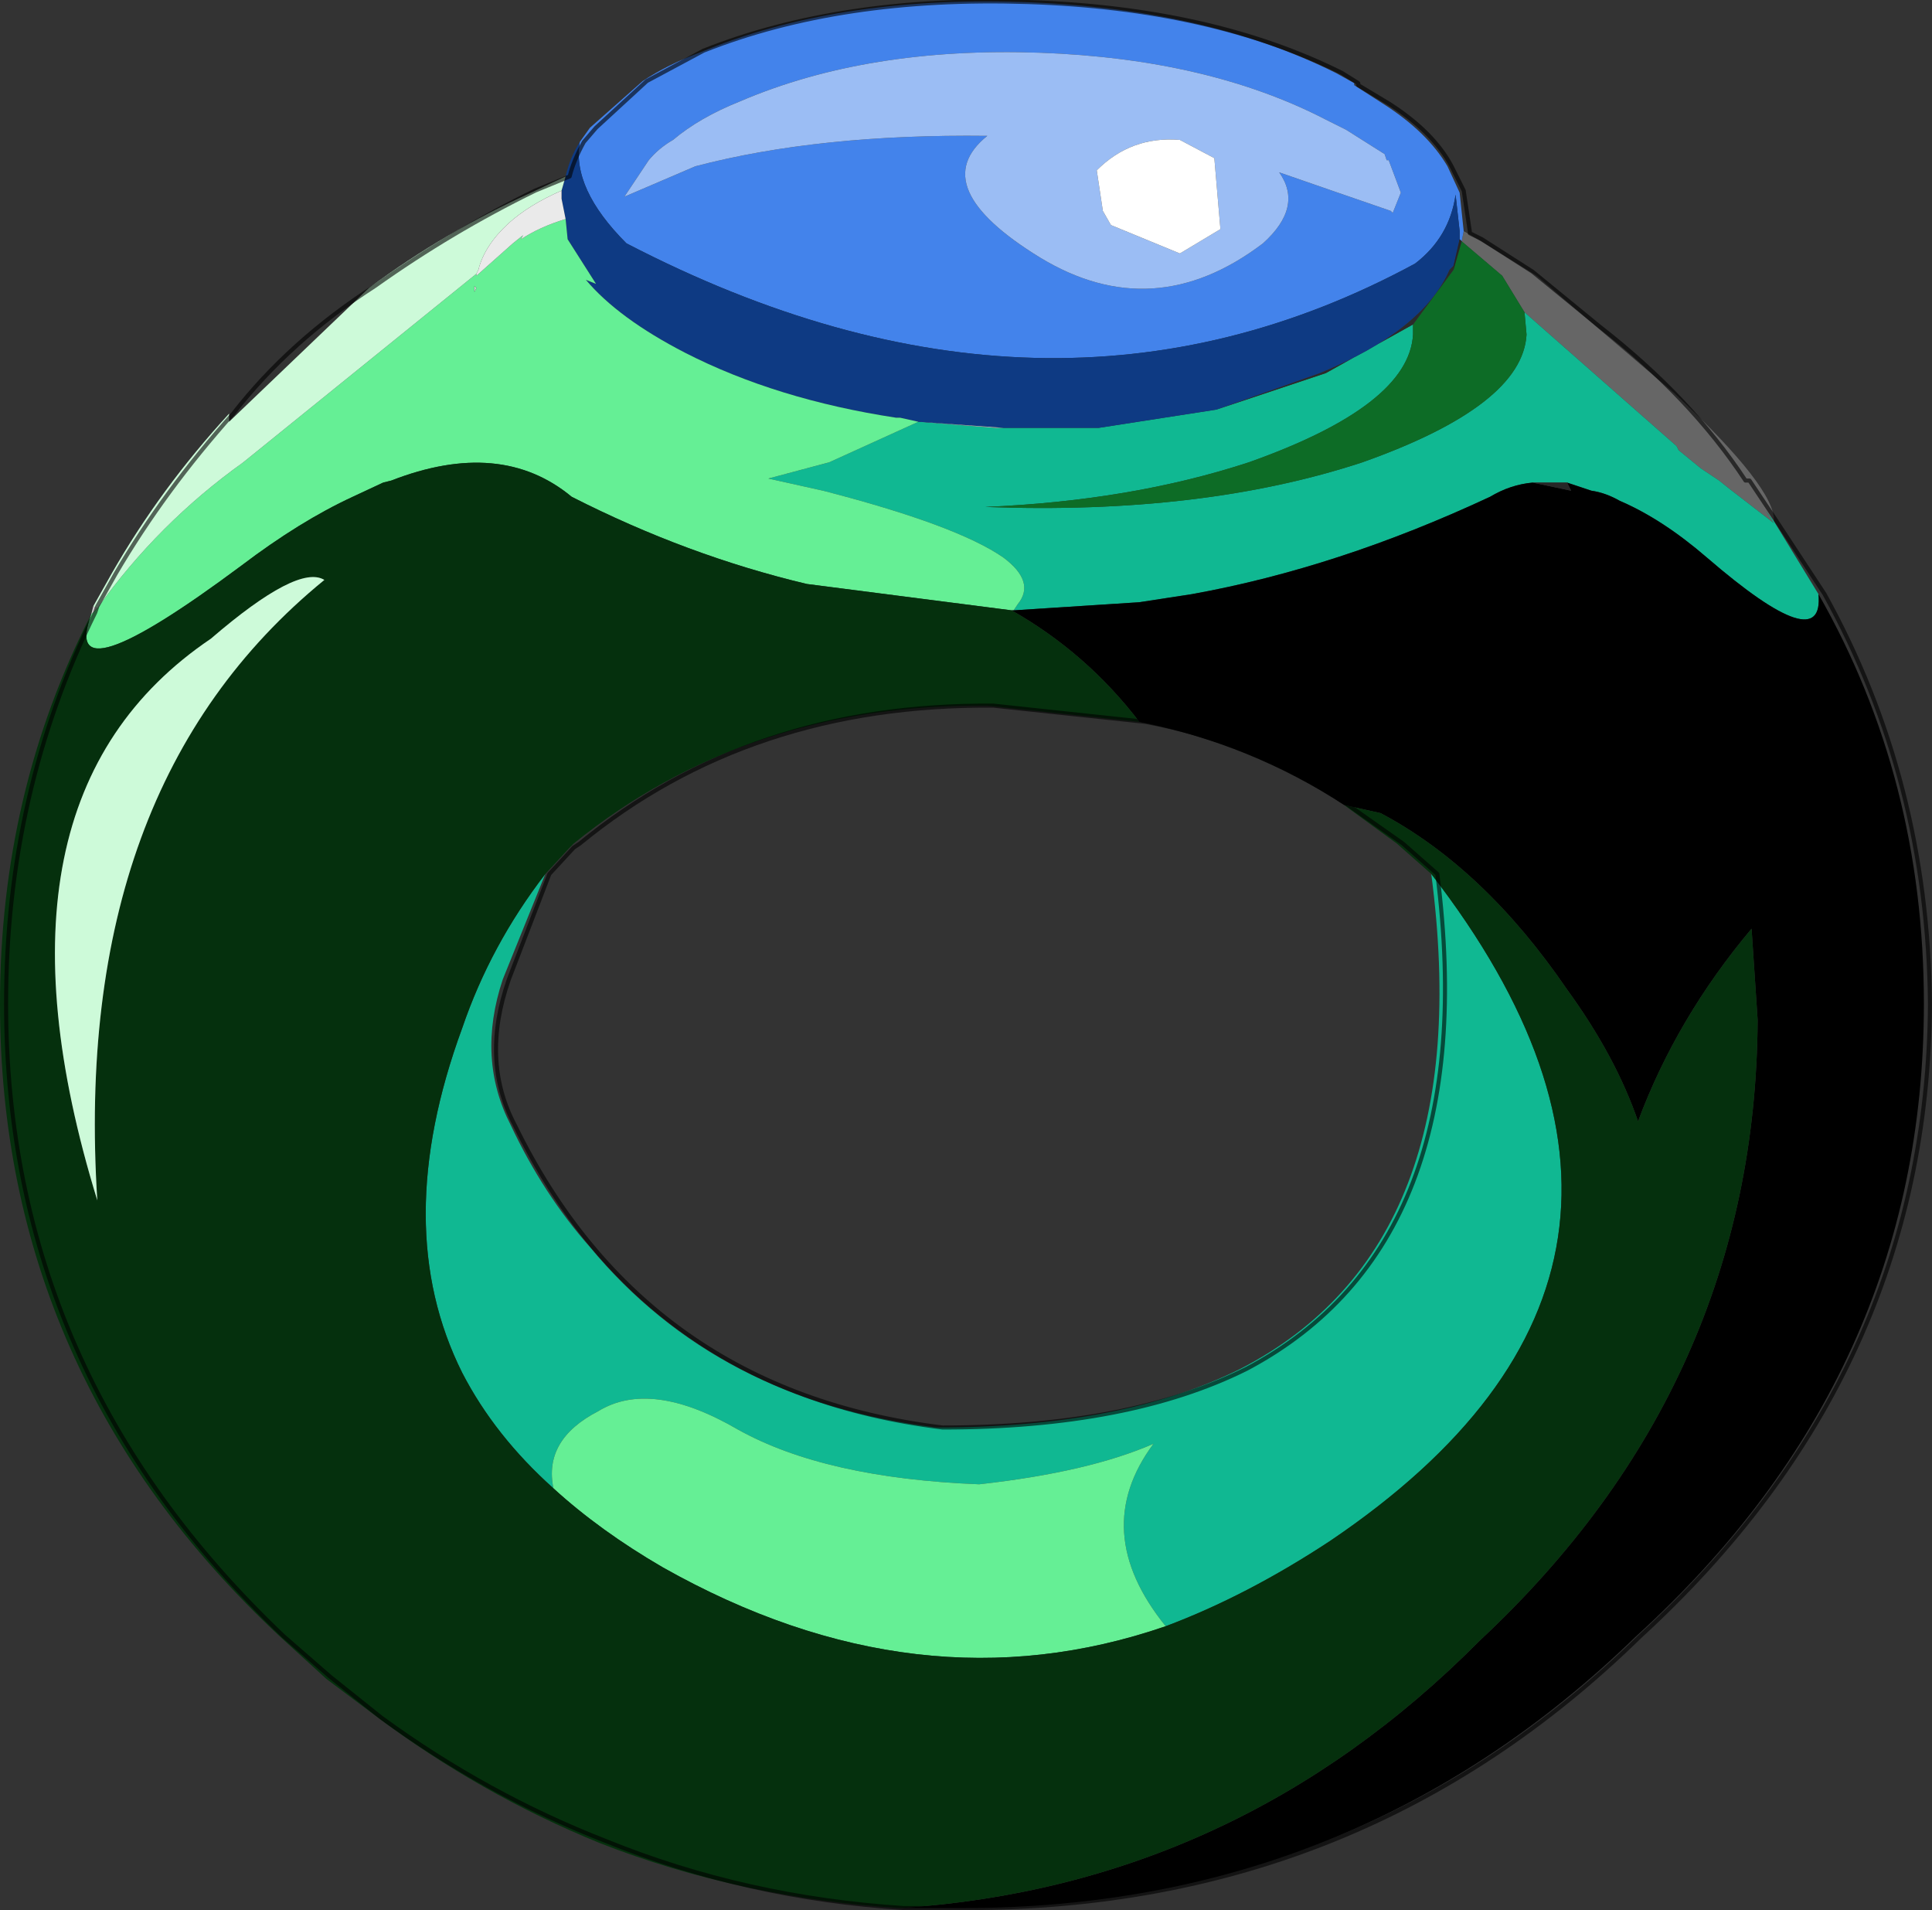 <?xml version="1.0"?>
<svg xmlns="http://www.w3.org/2000/svg" xmlns:xlink="http://www.w3.org/1999/xlink" width="47.65px" height="47.1px"><rect width="100%" height="100%" fill="#333333" stroke="none"/><g transform="matrix(1, 0, 0, 1, -0.85, -1.25)"><use xlink:href="#object-0" width="47.65" height="47.1" transform="matrix(1, 0, 0, 1, 0.85, 1.25)"/></g><defs><g transform="matrix(1, 0, 0, 1, -0.85, -1.25)" id="object-0"><path fill-rule="evenodd" fill="#666666" stroke="none" d="M44.6 14.1L44.4 13.85L44.6 14.15L43.5 13.3L43.25 13.1L42.8 12.8L42.25 12.35L42.2 12.25L38.45 8.95L37.9 8.05L36.9 7.2L36.95 6.95L37.3 7.15L38.75 8.05L42.15 10.95Q44.65 13.3 44.6 14.1M43 12.95L42.95 12.95L43 12.95"/><path fill-rule="evenodd" fill="#10b892" stroke="none" d="M38.45 8.95L42.2 12.25L42.25 12.35L42.8 12.8L43.25 13.1L43.5 13.3L44.6 14.15L44.4 13.85L44.6 14.1L45.7 15.9Q45.85 17.5 42.95 15Q41.85 14.05 40.8 13.6Q40.45 13.4 40.1 13.35L39.5 13.15L38.65 13.15Q38.1 13.2 37.6 13.5Q33.85 15.25 30.25 15.9L28.95 16.1L25.85 16.3L25.95 16.15Q26.4 15.6 25.6 15Q24.45 14.2 21.15 13.35L19.8 13.05L21.3 12.65L23.5 11.65L25.4 11.8L25.65 11.8L27.85 11.8L27.95 11.8L30.85 11.35L33.55 10.45L35.7 9.25L35.7 9.5Q35.6 11.25 31.65 12.65Q28.75 13.6 25.15 13.75Q30.5 13.95 34.45 12.65Q38.4 11.25 38.5 9.5L38.45 8.95M43 12.95L42.95 12.95L43 12.95M36.15 22.8Q43.65 32.5 33.65 39.25Q31.6 40.6 29.6 41.35Q27.7 39 29.3 36.85Q27.7 37.55 25 37.85Q21.2 37.7 19.05 36.5Q16.9 35.25 15.6 36.05Q14.25 36.75 14.5 37.95Q13.05 36.65 12.25 35.1Q10.45 31.5 12.25 26.6Q12.95 24.55 14.3 22.8L13.25 25.4Q12.6 27.35 13.45 29Q14.25 30.7 15.4 32Q18.55 35.8 23.95 36.45Q28.55 36.45 31.45 35Q37.35 31.95 36.15 22.8"/><path fill-rule="evenodd" fill="#4383eb" stroke="none" d="M36.95 6.95L36.9 7.2L36.85 7.15L36.85 6.95L36.75 6.05Q36.6 7.1 35.75 7.75Q26.7 12.65 16.3 7.25Q14.95 5.9 15.15 4.75L15.4 4.4L16.7 3.25Q17.3 2.85 18.1 2.55Q21.45 1.15 26.05 1.3Q30.6 1.45 33.8 3.05L34.25 3.3L34.25 3.35L34.95 3.8Q36.05 4.5 36.55 5.35L36.85 6L36.95 6.95M33.65 4.25L33.55 4.2Q30.65 2.7 26.5 2.55Q22.25 2.4 19.1 3.75Q18.1 4.15 17.45 4.7Q17.1 4.9 16.85 5.2L16.25 6.1L18 5.35Q21.05 4.55 25.2 4.6Q23.65 5.85 26.5 7.6Q29.3 9.3 32 7.25Q33 6.35 32.4 5.5L33.7 5.95L35.15 6.45L35.2 6.5L35.4 6L35.1 5.2L35.05 5.2L35 5.05L34.05 4.45L33.65 4.25"/><path fill-rule="evenodd" fill="#0d6c26" stroke="none" d="M36.9 7.2L37.9 8.05L38.45 8.95L38.5 9.5Q38.4 11.25 34.45 12.65Q30.5 13.95 25.15 13.75Q28.75 13.6 31.65 12.65Q35.6 11.25 35.7 9.5L35.7 9.25L36.7 7.9L36.9 7.2"/><path fill-rule="evenodd" fill="#2b2b2b" stroke="none" d="M35.7 9.25L33.55 10.45L30.85 11.35L33.4 10.45Q35.95 9.4 36.6 7.9L36.7 7.8L36.7 7.9L35.7 9.25"/><path fill-rule="evenodd" fill="#0e3a83" stroke="none" d="M30.85 11.35L27.95 11.8L27.85 11.8L25.65 11.8L25.6 11.8L23.5 11.65L23.05 11.55L22.95 11.55Q20 11.1 17.75 9.95Q16.1 9.1 15.3 8.15L15.55 8.25L14.85 7.15L14.8 6.65L14.7 6.15L14.7 5.95L14.8 5.6Q14.9 5.15 15.15 4.75Q14.95 5.9 16.3 7.25Q26.7 12.65 35.75 7.75Q36.6 7.1 36.75 6.05L36.85 6.95L36.85 7.15L36.7 7.8L36.6 7.9Q35.95 9.4 33.4 10.45L30.85 11.35"/><path fill-rule="evenodd" fill="#cccccc" stroke="none" d="M27.85 11.8L25.65 11.8L25.4 11.8L23.5 11.65L25.6 11.8L25.65 11.8L27.85 11.8M3.1 16.4L3.15 16.2L3.25 16.25L3.1 16.4M12.55 8.45L12.55 8.3L12.6 8.35L12.55 8.45"/><path fill-rule="evenodd" fill="#65ef95" stroke="none" d="M23.5 11.65L21.3 12.65L19.8 13.05L21.15 13.35Q24.45 14.2 25.6 15Q26.4 15.6 25.95 16.15L25.85 16.3L25.8 16.3L20.75 15.65Q17.8 14.95 14.95 13.5Q13.2 12.05 10.5 13.1L10.3 13.15L9.55 13.5Q8.25 14.1 6.8 15.2Q2.3 18.55 3.1 16.4L3.25 16.25Q4.75 14.15 6.85 12.65L12.6 8L12.6 8.05L13.5 7.25L13.75 7.05L13.7 7.15Q14.15 6.85 14.8 6.65L14.85 7.15L15.55 8.25L15.3 8.15Q16.1 9.1 17.75 9.95Q20 11.1 22.95 11.55L23.05 11.55L23.5 11.65M29.6 41.35Q23.5 43.45 17.2 39.9Q15.65 39 14.5 37.95Q14.25 36.75 15.6 36.05Q16.9 35.25 19.05 36.5Q21.2 37.7 25 37.85Q27.7 37.55 29.3 36.85Q27.7 39 29.6 41.35M12.55 8.45L12.6 8.35L12.55 8.3L12.55 8.45"/><path fill-rule="evenodd" fill="#000000" stroke="none" d="M25.85 16.3L28.95 16.1L30.25 15.9Q33.85 15.25 37.6 13.5Q38.1 13.2 38.65 13.15L39.6 13.35L39.5 13.15L40.1 13.35Q40.45 13.4 40.8 13.6Q41.85 14.05 42.95 15Q45.85 17.5 45.7 15.9Q48.3 20.45 48.3 26Q48.3 35.15 41.2 41.6Q34.3 48.3 24.6 48.3L23.05 48.3Q31.35 47.75 37.35 41.7Q44.15 35.35 44.2 26.4L44.05 24.15Q42.2 26.35 41.25 28.9Q40.7 27.3 39.5 25.65Q37.45 22.65 34.9 21.3L34 21.1Q31.7 19.6 28.95 19.05Q27.65 17.35 25.8 16.3L25.85 16.3"/><path fill-rule="evenodd" fill="#272727" stroke="none" d="M38.65 13.15L39.5 13.15L39.6 13.35L38.65 13.15"/><path fill-rule="evenodd" fill="#05300d" stroke="none" d="M23.05 48.3Q19.1 48.05 15.65 46.7Q12.7 45.5 10.1 43.55L8.9 42.65L7.75 41.6Q0.85 35.15 0.85 26Q0.85 20.8 3.1 16.4Q2.3 18.55 6.8 15.2Q8.25 14.1 9.55 13.5L10.3 13.15L10.5 13.1Q13.2 12.05 14.95 13.5Q17.8 14.95 20.75 15.65L25.8 16.3Q27.65 17.35 28.95 19.05L25.2 18.65Q19.25 18.6 15 22.05L14.9 22.15L14.3 22.8Q12.95 24.55 12.25 26.6Q10.45 31.5 12.25 35.1Q13.05 36.65 14.5 37.95Q15.65 39 17.2 39.9Q23.5 43.45 29.6 41.35Q31.6 40.6 33.65 39.25Q43.65 32.5 36.15 22.8L35.3 22.05L34 21.1L34.9 21.3Q37.45 22.65 39.5 25.65Q40.7 27.3 41.25 28.9Q42.2 26.35 44.05 24.15L44.2 26.4Q44.15 35.35 37.35 41.7Q31.35 47.75 23.05 48.3M6.05 17Q0.2 20.95 3.25 30.85Q2.6 20.65 8.85 15.55Q8.2 15.15 6.05 17"/><path fill-rule="evenodd" fill="#cdfad9" stroke="none" d="M3.15 16.2L3.6 15.4Q4.8 13.3 6.5 11.45L6.5 11.65L9.95 8.35Q11.85 6.95 13.95 6L14.8 5.6L14.7 5.95Q13.9 6.3 13.4 6.75Q12.8 7.3 12.65 7.9L12.6 8L6.85 12.65Q4.75 14.15 3.25 16.25L3.15 16.2M6.05 17Q8.2 15.15 8.85 15.55Q2.6 20.65 3.25 30.85Q0.2 20.95 6.05 17"/><path fill-rule="evenodd" fill="#9bbdf4" stroke="none" d="M33.65 4.25L34.05 4.45L35 5.05L35.05 5.2L35.1 5.2L35.4 6L35.2 6.5L35.15 6.45L33.7 5.95L32.4 5.5Q33 6.35 32 7.25Q29.3 9.3 26.5 7.6Q23.65 5.85 25.2 4.6Q21.05 4.55 18 5.35L16.25 6.1L16.85 5.2Q17.1 4.9 17.45 4.7Q18.1 4.15 19.1 3.75Q22.25 2.4 26.5 2.55Q30.65 2.7 33.55 4.2L33.65 4.25M30.95 6.9L30.8 5.15L29.95 4.7Q28.75 4.6 27.9 5.45L28.05 6.45L28.25 6.8L29.95 7.5L30.95 6.9"/><path fill-rule="evenodd" fill="#252525" stroke="none" d="M36.85 7.15L36.9 7.2L36.7 7.9L36.7 7.8L36.85 7.15"/><path fill-rule="evenodd" fill="#ffffff" stroke="none" d="M30.95 6.9L29.95 7.5L28.25 6.8L28.05 6.45L27.9 5.45Q28.75 4.6 29.95 4.7L30.8 5.15L30.95 6.9"/><path fill-rule="evenodd" fill="#eaeaea" stroke="none" d="M14.8 6.65Q14.15 6.85 13.7 7.15L13.75 7.05L13.5 7.25L12.6 8.05L12.6 8L12.65 7.9Q12.8 7.3 13.4 6.75Q13.9 6.3 14.7 5.95L14.7 6.15L14.8 6.65"/><path fill="none" stroke="#000000" stroke-opacity="0.6" stroke-width="0.1" stroke-linecap="round" stroke-linejoin="round" d="M3.25 16.2L3.7 15.4Q4.9 13.35 6.6 11.45Q8 9.65 10.1 8.3Q12 6.95 14.05 5.95L14.9 5.6Q15 5.2 15.25 4.75L15.55 4.4L16.8 3.25L18.2 2.5Q21.6 1.15 26.2 1.3Q30.75 1.45 33.95 3.05L34.35 3.3L34.35 3.35L35.1 3.8Q36.2 4.5 36.65 5.35L36.95 5.95L37.1 6.95L37.1 7L37.4 7.15L38.65 7.95L40.3 9.3Q42.55 11.05 43.9 13.1L44 13.1L44.7 14.15L45.85 15.9Q48.4 20.5 48.45 26Q48.4 35.1 41.3 41.6Q34.45 48.3 24.7 48.3L23.15 48.3Q19.25 48.05 15.8 46.65Q12.85 45.5 10.25 43.6L9 42.6L7.85 41.6Q1 35.1 1 26Q1 20.8 3.2 16.35L3.25 16.2M15.15 22.05Q19.35 18.6 25.35 18.65L29.1 19.05Q31.8 19.55 34.1 21.1L35.45 22.05L36.3 22.8Q37.45 31.9 31.6 35Q28.7 36.45 24.1 36.45Q16.75 35.55 13.55 29Q12.7 27.4 13.4 25.4L14.4 22.8L15 22.15L15.15 22.05"/></g></defs></svg>
